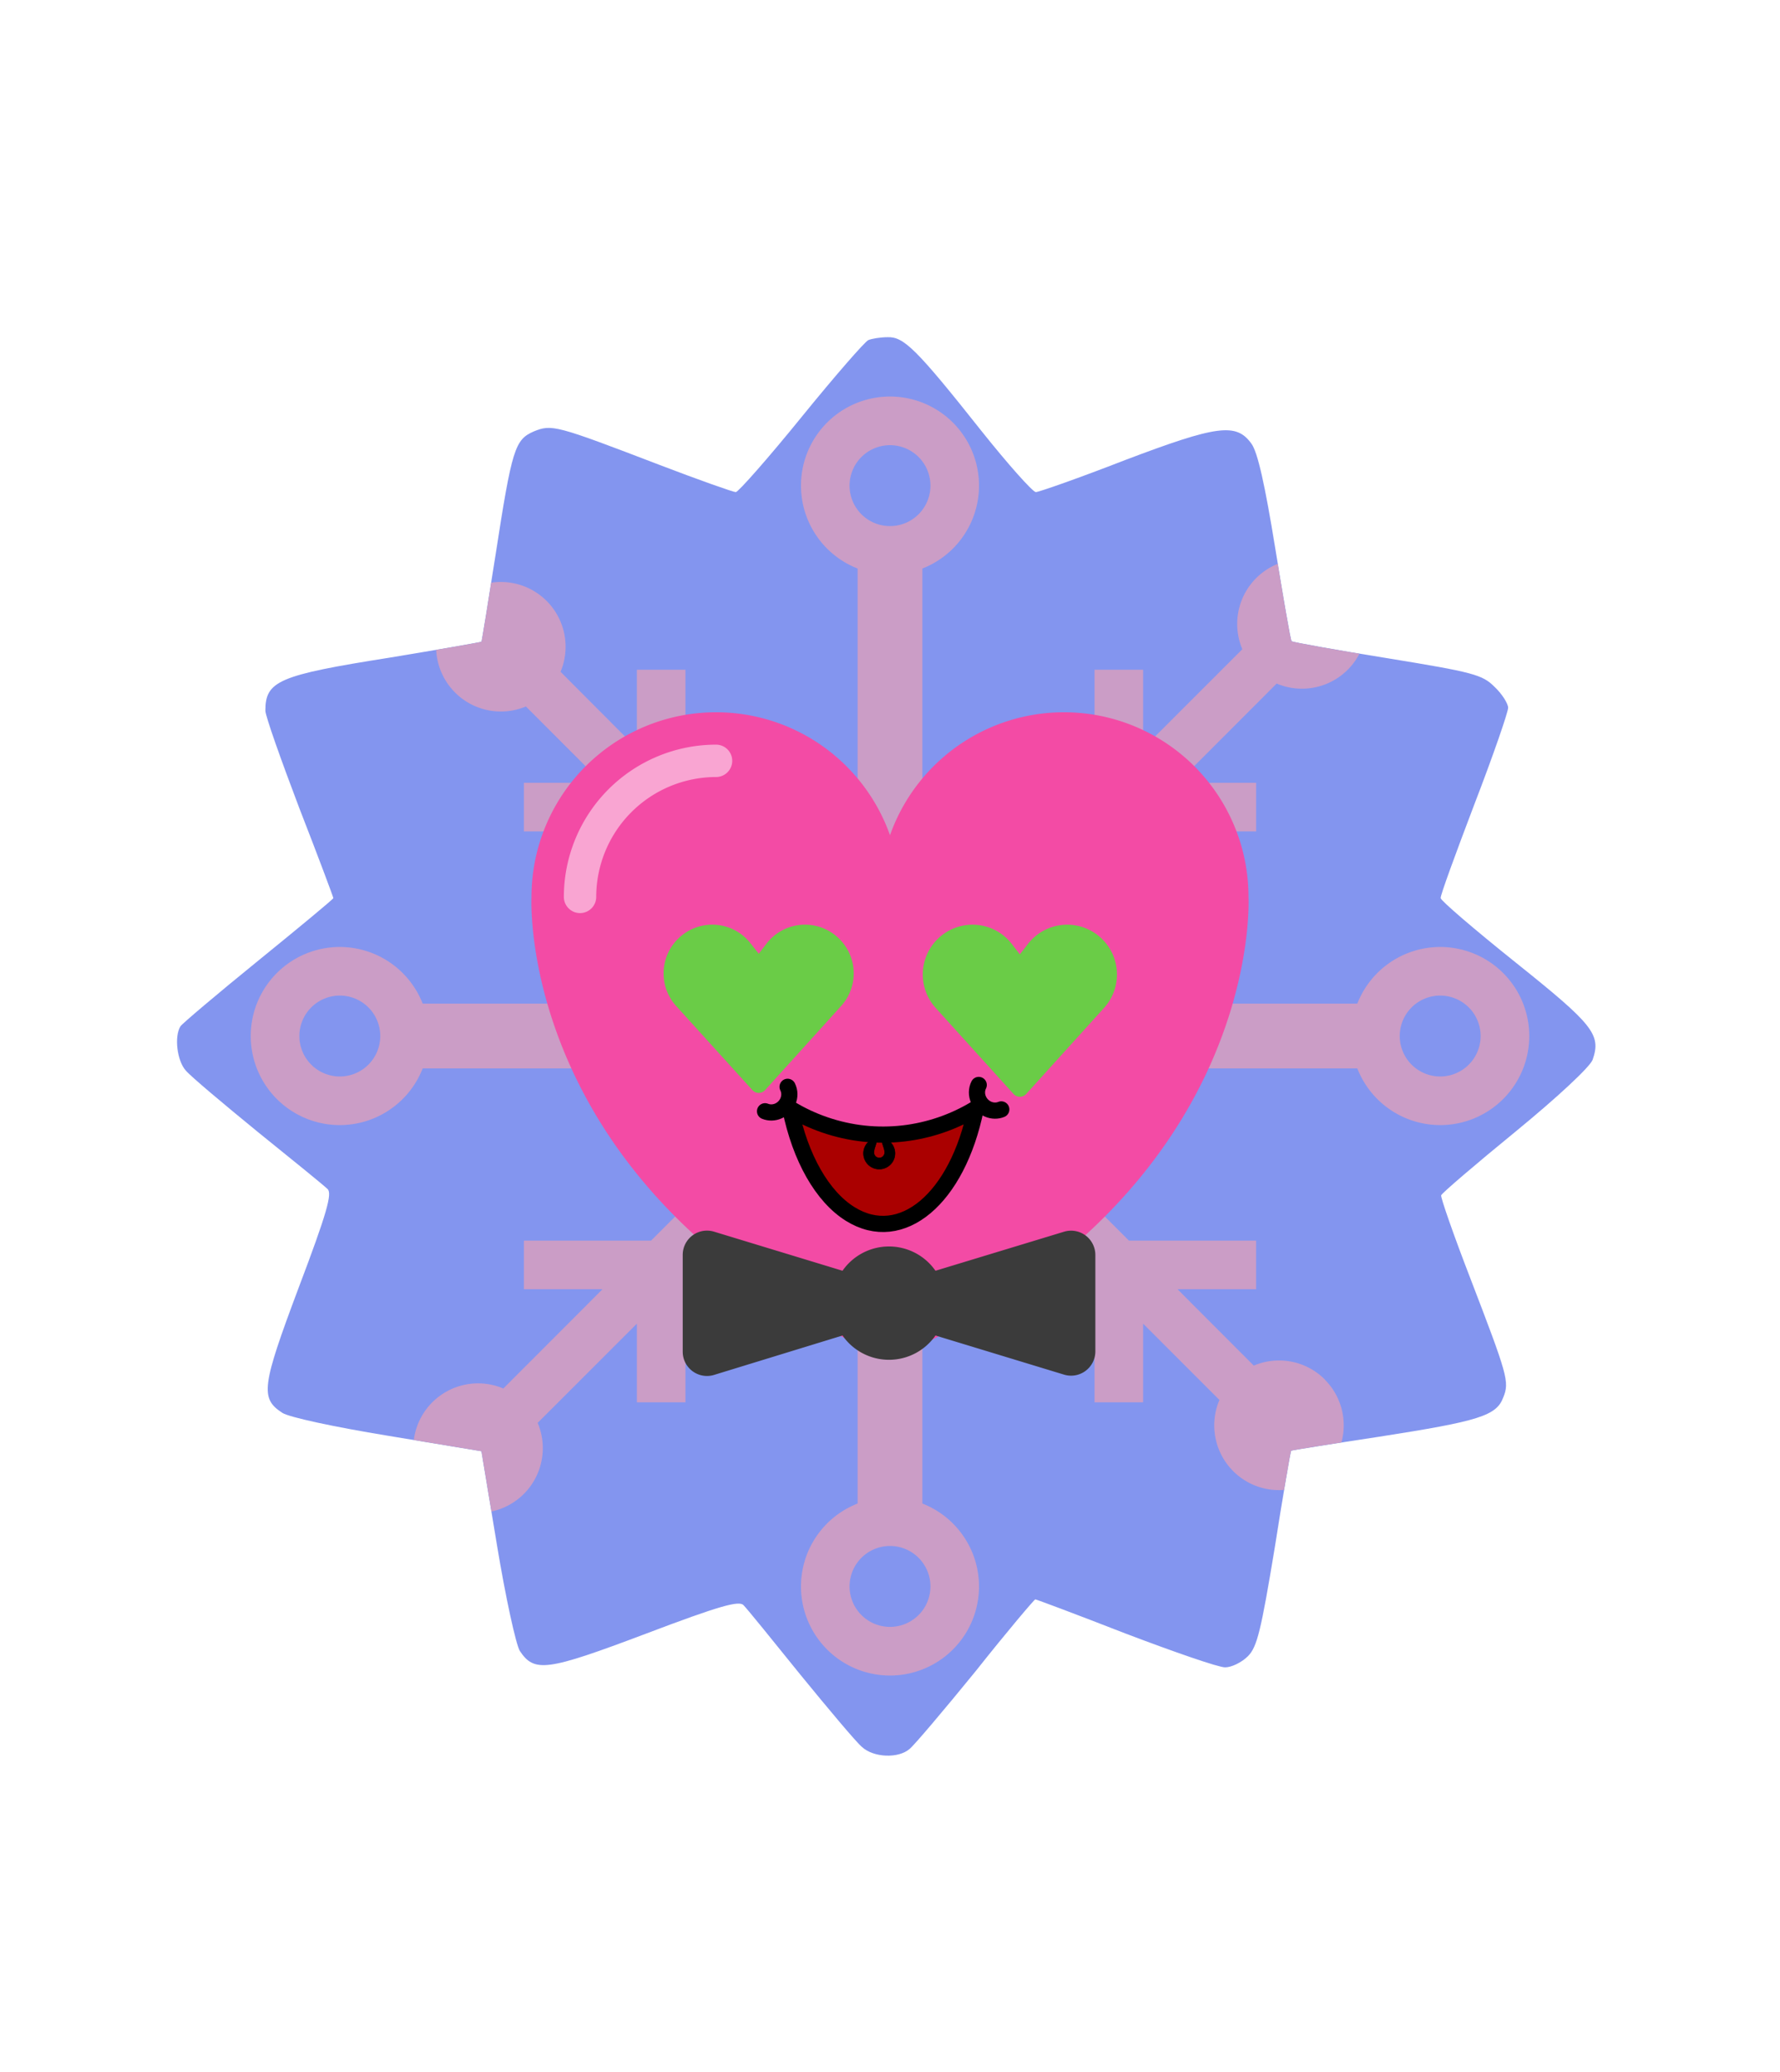 <svg xmlns="http://www.w3.org/2000/svg" id="generated" viewBox="0 0 220 220" style="height: 256px;"> <defs><filter id="innerglow"><feFlood flood-color="black"/><feComposite in2="SourceAlpha" operator="out"/><feGaussianBlur stdDeviation="2" result="blur"/><feComposite operator="atop" in2="SourceGraphic"/></filter> <filter id="innershadow2" x0="-50%" y0="-50%" width="200%" height="200%"><feGaussianBlur in="SourceAlpha" stdDeviation="10" result="blur"></feGaussianBlur><feOffset dy="10" dx="10"></feOffset><feComposite in2="SourceAlpha" operator="arithmetic" k2="-1" k3="1" result="shadowDiff"></feComposite><feFlood flood-color="#444444" flood-opacity="0.75"></feFlood><feComposite in2="shadowDiff" operator="in"></feComposite><feComposite in2="SourceGraphic" operator="over" result="firstfilter"></feComposite><feGaussianBlur in="firstfilter" stdDeviation="10" result="blur2"></feGaussianBlur><feOffset dy="-10" dx="-10"></feOffset><feComposite in2="firstfilter" operator="arithmetic" k2="-1" k3="1" result="shadowDiff"></feComposite><feFlood flood-color="#444444" flood-opacity="0.75"></feFlood><feComposite in2="shadowDiff" operator="in"></feComposite><feComposite in2="firstfilter" operator="over"></feComposite></filter><filter id="innershadow" x0="-50%" y0="-50%" width="200%" height="200%"><feGaussianBlur in="SourceAlpha" stdDeviation="3" result="blur"></feGaussianBlur><feOffset dy="3" dx="3"></feOffset><feComposite in2="SourceAlpha" operator="arithmetic" k2="-1" k3="1" result="shadowDiff"></feComposite><feFlood flood-color="#444444" flood-opacity="0.75"></feFlood><feComposite in2="shadowDiff" operator="in"></feComposite><feComposite in2="SourceGraphic" operator="over" result="firstfilter"></feComposite><feGaussianBlur in="firstfilter" stdDeviation="3" result="blur2"></feGaussianBlur><feOffset dy="-3" dx="-3"></feOffset><feComposite in2="firstfilter" operator="arithmetic" k2="-1" k3="1" result="shadowDiff"></feComposite><feFlood flood-color="#444444" flood-opacity="0.75"></feFlood><feComposite in2="shadowDiff" operator="in"></feComposite><feComposite in2="firstfilter" operator="over"></feComposite></filter> <style>#backgrounds .element > *:first-child {filter: url(#innerglow)} #patterns .element .main {filter: url(#innerglow)} #faces .element > *:first-child {filter:url(#innershadow)} .highlight { fill: rgba(255, 255, 255, 0.5); } .shadow { fill: rgba(0, 0, 0, 0.1); } #accessories-1 .scarf { fill: #de31b9; } #accessories-2 .base-tie { fill: #3b3b3b; } #accessories-2 #base-oval-1 { fill: #ffffff; } #accessories-2 #base-oval-2 { fill: #3b3b3b; } #accessories-2 #diamond { fill: #2571fb; } #accessories-3 #pin { fill: #ffffff; } #accessories-3 #stripe { fill: #ffffff; } #accessories-3 #medal { fill: #fff61a; } #accessories-3 #ribbon { fill: #e3562e; } #accessories-3 #rect { fill: #fff61a; } #accessories-4 #base { fill: #ffffff; } #accessories-4 #letter { fill: #5545ec; } #accessories-4 #broche { fill: #5545ec; } #accessories-5 .tie { fill: #3b3b3b; } #accessories-6 #text { fill: #000000; } #accessories-6 #mid { fill: #ffffff; } #accessories-6 #card { fill: #083ea1; } #accessories-6 #clip { fill: #bbbbbb; } #accessories-7 #medallion { fill: #fff61a; } #accessories-7 .necklace { fill: #fff61a; } #accessories-8 .base-eartube { fill: #fffdff; } #accessories-8 .base-earplug { fill: #00249c; } #accessories-8 .base-earplug { fill: #00249c; } #accessories-8 #base-bell { fill: #fffdff; } #accessories-8 #base-tube { fill: #00249c; } #accessories-9 #base { fill: #ffffff; } #accessories-9 #tie { fill: #3b3b3b; } #accessories-10 #scarf { fill: #8f85ff; } #eyes-1 .base { fill: #3b3b3b; } #eyes-3 .frame { fill: black; } #eyes-3 .base-glass { fill: #fff; } #eyes-3 .base-glass { fill: #fff; } #eyes-3 #band-aid #base-band { fill: #fff; } #eyes-3 #band-aid #base-line-1 { fill: #bbb; } #eyes-3 #band-aid #base-line-2 { fill: #bbb; } #eyes-4 #base-highlight { fill: #ffffff; } #eyes-4 #base-white { fill: #ffffff; } #eyes-5 #base-patch { fill: #3b3b3b; } #eyes-5 #base-white { fill: #ffffff; } #eyes-6 #base-frame { fill: #f9f9f9; } #eyes-6 #base-light { fill: #f14f25; } #eyes-6 #eyes { fill: #3b3b3b; } #eyes-7 .base-white { fill: #ffffff; } #eyes-7 .base-highlight { fill: #ffffff; } #eyes-8 .base-white { fill: #ffffff; } #eyes-8 .base-highlight { fill: #ffffff; } #eyes-8 .base-eyelash { fill: #3b3b3b; } #eyes-9 .base-white { fill: #ffffff; } #eyes-10 #base-glass { fill: #00f5d6; } #eyes-10 .base-band { fill: #3b3b3b; } #to-clip {clip-path: url(#clip-this);} #backgrounds .element > *:first-child {fill:#8395ef!important;} #patterns .element > *:first-child {fill:#e1aedb!important;} #faces .element > *:first-child {fill:#f34ba5!important;} #eyes .element .main {fill:#6acc47!important;} #glasses .element .main {fill:#6acc47!important;} #hairstyles .main {fill:#14355a!important;} </style><!--Pattern clipping--><clipPath id="clip-this"> <path transform="translate(-17,-13) scale(.6)" d="M207.2,61.7c-0.7,0.3-6.9,7.4-13.8,15.9c-6.9,8.5-13,15.4-13.5,15.4s-7.601-2.5-15.7-5.6c-21.4-8.2-22.2-8.4-25.9-6.9 c-3.899,1.7-4.5,3.5-7.899,25.5c-1.5,9.6-2.801,17.6-2.9,17.8c-0.1,0.1-8.7,1.6-19,3.3C85.7,130.7,83,131.9,83,138 c0,1.1,3.2,10.1,7,20.1c3.9,10,7,18.3,7,18.5c0,0.2-7,6-15.5,12.9s-15.7,13-16,13.5c-1.3,2.1-0.7,7.1,1.1,9.1 c1,1.2,7.801,6.9,14.9,12.7c7.2,5.8,13.6,11,14.3,11.7c1,0.9-0.1,4.9-5.899,20.2c-7.7,20.5-8,22.9-3.4,25.9 c1.4,0.9,10.7,2.9,21.7,4.7l19.3,3.2l3.2,19.3c1.8,10.9,3.899,20.4,4.7,21.8c3,4.5,5.5,4.2,25.899-3.5c15.3-5.8,19.3-6.9,20.2-5.9 c0.7,0.7,5.9,7.1,11.7,14.3c5.8,7.1,11.5,13.9,12.7,14.9c2.399,2.2,7.5,2.4,9.8,0.4c0.899-0.7,7-7.9,13.6-16 c6.5-8.2,12.101-14.8,12.3-14.8c0.2,0,8.5,3.1,18.5,7c10,3.8,19.2,7,20.601,7c1.3,0,3.399-1,4.7-2.3c1.899-1.9,2.699-5.3,5.5-22.2 c1.699-10.9,3.3-20,3.399-20.1c0.101-0.1,8.3-1.4,18.2-2.9c20.5-3.2,24.1-4.3,25.5-8.1c1.3-3.2,0.9-4.5-6.9-24.8 c-3.399-8.8-6-16.3-5.899-16.8c0.2-0.5,7.1-6.4,15.3-13.1c8.9-7.3,15.3-13.3,15.9-14.8c1.8-5.2,0.199-7.2-15.801-20 c-8.5-6.8-15.5-12.8-15.5-13.3c-0.1-0.5,3.101-9.2,6.9-19.2c3.9-10.1,7-19.1,7-20c0-0.8-1.2-2.8-2.8-4.3c-2.5-2.5-4.3-3-22.101-5.9 c-10.6-1.7-19.5-3.3-19.699-3.5c-0.2-0.1-1.7-8.8-3.4-19.3c-2.1-12.9-3.6-19.7-4.9-21.4c-3.1-4.3-7-3.8-26,3.4 c-9.5,3.7-17.8,6.6-18.399,6.6c-0.7-0.1-5.7-5.7-11.2-12.6c-13.4-16.9-16-19.4-19.3-19.3C209.7,61.1,207.9,61.4,207.2,61.7z"></path> </clipPath></defs><!-- Backgrounds --> <g id="backgrounds"><g class="element" id="bigstar"> <path transform="translate(-17,-13) scale(.6)" d="M207.2,61.7c-0.7,0.3-6.9,7.4-13.8,15.9c-6.9,8.5-13,15.4-13.5,15.4s-7.601-2.5-15.7-5.6c-21.4-8.2-22.2-8.4-25.9-6.9 c-3.899,1.7-4.5,3.5-7.899,25.5c-1.5,9.6-2.801,17.6-2.9,17.8c-0.1,0.1-8.7,1.6-19,3.3C85.7,130.7,83,131.9,83,138 c0,1.1,3.2,10.1,7,20.1c3.9,10,7,18.3,7,18.5c0,0.2-7,6-15.5,12.9s-15.7,13-16,13.5c-1.3,2.1-0.7,7.1,1.1,9.1 c1,1.2,7.801,6.9,14.9,12.7c7.2,5.8,13.6,11,14.3,11.7c1,0.9-0.1,4.9-5.899,20.2c-7.7,20.5-8,22.9-3.4,25.9 c1.4,0.9,10.7,2.9,21.7,4.7l19.3,3.2l3.2,19.3c1.8,10.9,3.899,20.4,4.7,21.8c3,4.5,5.5,4.2,25.899-3.5c15.3-5.8,19.3-6.9,20.2-5.9 c0.7,0.7,5.9,7.1,11.7,14.3c5.8,7.1,11.5,13.9,12.7,14.9c2.399,2.2,7.5,2.4,9.8,0.4c0.899-0.7,7-7.9,13.6-16 c6.5-8.2,12.101-14.8,12.3-14.8c0.2,0,8.5,3.1,18.5,7c10,3.8,19.2,7,20.601,7c1.3,0,3.399-1,4.7-2.3c1.899-1.9,2.699-5.3,5.5-22.2 c1.699-10.9,3.3-20,3.399-20.1c0.101-0.1,8.3-1.4,18.2-2.9c20.5-3.2,24.1-4.3,25.5-8.1c1.3-3.2,0.9-4.5-6.9-24.8 c-3.399-8.8-6-16.3-5.899-16.8c0.2-0.5,7.1-6.4,15.3-13.1c8.9-7.3,15.3-13.3,15.9-14.8c1.8-5.2,0.199-7.2-15.801-20 c-8.5-6.8-15.5-12.8-15.5-13.3c-0.1-0.5,3.101-9.2,6.9-19.2c3.9-10.1,7-19.1,7-20c0-0.8-1.2-2.8-2.8-4.3c-2.5-2.5-4.3-3-22.101-5.9 c-10.6-1.7-19.5-3.3-19.699-3.5c-0.2-0.1-1.7-8.8-3.4-19.3c-2.1-12.9-3.6-19.7-4.9-21.4c-3.1-4.3-7-3.8-26,3.4 c-9.5,3.7-17.8,6.6-18.399,6.6c-0.7-0.1-5.7-5.7-11.2-12.6c-13.4-16.9-16-19.4-19.3-19.3C209.7,61.1,207.9,61.4,207.2,61.7z"></path> </g></g><!-- patterns --> <g id="to-clip"><g id="patterns"><g class="element"> <path class="main" d="M163.74,152.43a8,8,0,0,0-8.78-1.71l-9.43-9.44h9.72v-6H139.53L118.24,114h49.52A11,11,0,1,0,178,99h0a11,11,0,0,0-10.24,7H118.24l21.29-21.28h15.72v-6h-9.72l12.26-12.27a8,8,0,1,0-4.24-4.24L141.28,74.47V64.75h-6V80.47L114,101.76V52.24A11,11,0,1,0,99,42h0a11,11,0,0,0,7,10.24v49.52L84.72,80.47V64.75h-6v9.72L69.28,65A8,8,0,1,0,65,69.28l9.43,9.44H64.75v6H80.47L101.76,106H52.24A11,11,0,0,0,42,99h0a11,11,0,1,0,10.24,15h49.52L80.47,135.28H64.75v6h9.72L62.21,153.55a8,8,0,1,0,4.24,4.24l12.27-12.26v9.72h6V139.53L106,118.24v49.52A11,11,0,0,0,99,178h0a11,11,0,1,0,15-10.24V118.24l21.28,21.29v15.72h6v-9.72l9.44,9.43a8,8,0,1,0,13-2.53ZM178,105a5,5,0,1,1-5,5A5,5,0,0,1,178,105ZM105,42a5,5,0,1,1,5,5A5,5,0,0,1,105,42ZM42,115a5,5,0,1,1,5-5A5,5,0,0,1,42,115Zm73,63a5,5,0,1,1-5-5A5,5,0,0,1,115,178Z"></path> <path class="shadow" d="M163.74,152.43a8,8,0,0,0-8.78-1.71l-9.43-9.44h9.72v-6H139.53L118.24,114h49.52A11,11,0,1,0,178,99h0a11,11,0,0,0-10.24,7H118.24l21.29-21.28h15.72v-6h-9.72l12.26-12.27a8,8,0,1,0-4.24-4.24L141.28,74.47V64.75h-6V80.47L114,101.76V52.24A11,11,0,1,0,99,42h0a11,11,0,0,0,7,10.24v49.52L84.72,80.47V64.75h-6v9.72L69.28,65A8,8,0,1,0,65,69.28l9.43,9.44H64.75v6H80.47L101.76,106H52.24A11,11,0,0,0,42,99h0a11,11,0,1,0,10.24,15h49.52L80.47,135.28H64.75v6h9.72L62.21,153.55a8,8,0,1,0,4.24,4.24l12.27-12.26v9.72h6V139.53L106,118.24v49.52A11,11,0,0,0,99,178h0a11,11,0,1,0,15-10.24V118.24l21.28,21.29v15.72h6v-9.72l9.44,9.43a8,8,0,1,0,13-2.53ZM178,105a5,5,0,1,1-5,5A5,5,0,0,1,178,105ZM105,42a5,5,0,1,1,5,5A5,5,0,0,1,105,42ZM42,115a5,5,0,1,1,5-5A5,5,0,0,1,42,115Zm73,63a5,5,0,1,1-5-5A5,5,0,0,1,115,178Z"></path> </g></g> </g><!-- Faces --> <g id="faces"><g class="element" id="face-8"> <path class="main" d="M154.31,92.81A22.81,22.81,0,0,0,110,85.19a22.81,22.81,0,0,0-44.31,7.62S63.71,129.47,110,150h0C156.29,129.47,154.31,92.81,154.31,92.81Z"></path> <path class="highlight" d="M71.69,94.81a2,2,0,0,1-2-2A18.83,18.83,0,0,1,88.5,74a2,2,0,0,1,0,4A14.83,14.83,0,0,0,73.69,92.81,2,2,0,0,1,71.69,94.81Z"></path> </g></g><!-- Mouths --> <g id="mouths" transform="scale(.4) translate(217,200)"><g class="element"> <g xmlns="http://www.w3.org/2000/svg" id="g6199"> <path xmlns:inkscape="http://www.inkscape.org/namespaces/inkscape" id="path4932-4-4" inkscape:connector-curvature="0" fill="#AA0000" stroke="#000000" stroke-width="5" stroke-linecap="round" stroke-linejoin="round" d=" M84.501,97.426c-13.546,8.226-30.619,10.572-46.801,4.962c-3.713-1.287-7.224-2.94-10.513-4.938 c3.09,15.206,9.89,27.155,18.532,32.525C61.527,139.796,78.86,125.225,84.501,97.426L84.501,97.426z"></path> <path xmlns:sodipodi="http://sodipodi.sourceforge.net/DTD/sodipodi-0.dtd" id="path4972-7" sodipodi:end="2.8016943" sodipodi:open="true" sodipodi:start="0.3386847" sodipodi:ry="6.8387451" sodipodi:rx="7.241024" sodipodi:cx="380.55606" sodipodi:cy="478.30988" sodipodi:type="arc" fill="none" stroke="#000000" stroke-width="5" stroke-linecap="round" stroke-linejoin="round" d=" M92.386,97.664c-2.648,1.081-5.793-0.253-7.021-2.98c-0.674-1.493-0.654-3.174,0.052-4.572"></path> <path xmlns:sodipodi="http://sodipodi.sourceforge.net/DTD/sodipodi-0.dtd" id="path4972-2-3" sodipodi:end="2.8016943" sodipodi:open="true" sodipodi:start="0.3386847" sodipodi:ry="6.8387451" sodipodi:rx="7.241024" sodipodi:cx="380.55606" sodipodi:cy="478.30988" sodipodi:type="arc" fill="none" stroke="#000000" stroke-width="5" stroke-linecap="round" stroke-linejoin="round" d=" M19.391,98.237c2.648,1.081,5.793-0.253,7.022-2.98c0.673-1.493,0.653-3.174-0.053-4.572"></path> <path xmlns:sodipodi="http://sodipodi.sourceforge.net/DTD/sodipodi-0.dtd" xmlns:inkscape="http://www.inkscape.org/namespaces/inkscape" id="path5197-4" sodipodi:nodetypes="cssccscssscc" inkscape:connector-curvature="0" stroke="#000000" stroke-width="0.135" stroke-linecap="round" stroke-linejoin="round" d=" M53.91,106.427c-1.709,0.273-3.217,1.449-3.832,3.196c-0.895,2.541,0.439,5.326,2.98,6.221c2.541,0.896,5.326-0.439,6.221-2.98 l0.01-0.034c0.871-2.534-0.463-5.296-2.99-6.187c-0.283-0.1-0.57-0.17-0.857-0.216c-0.256,1.518,0.922,3.017,0.899,4.565 c-0.014,0.909-0.736,1.649-1.649,1.649s-1.648-0.736-1.648-1.649c0-1.547,1.112-3.05,0.877-4.565 C53.916,106.427,53.913,106.426,53.91,106.427L53.91,106.427z"></path> </g> </g></g><!-- Eyes --> <g id="eyes" transform="translate(0,-2)"><g class="element" id="eyes-2"> <path class="main" d="M93.78,101.83l-1-1.26a6,6,0,0,0-9-.56h0a6,6,0,0,0-.21,8.28L93,118.69a1.06,1.06,0,0,0,1.55,0l9.41-10.4a6,6,0,0,0-.21-8.28h0a6,6,0,0,0-9,.56Z"></path> <path class="main" d="M126.05,101.91l-1-1.29a6.14,6.14,0,0,0-9.2-.57h0a6.15,6.15,0,0,0-.21,8.47l9.62,10.63a1.06,1.06,0,0,0,1.58,0l9.62-10.63a6.14,6.14,0,0,0-.21-8.47h0a6.14,6.14,0,0,0-9.2.57Z"></path> </g></g><!-- CronicWearable:Accessory --> <g id="accessories"><g class="element" id="accessories-5"> <path class="tie" d="M131.5,134.18,115.62,139a7,7,0,0,0-11.49,0l-15.88-4.83a3,3,0,0,0-3.87,2.87V149a3,3,0,0,0,3.87,2.87L104.13,147a7,7,0,0,0,11.49,0l15.88,4.83a3,3,0,0,0,3.88-2.87v-11.9A3,3,0,0,0,131.5,134.18Z"></path> </g></g></svg>